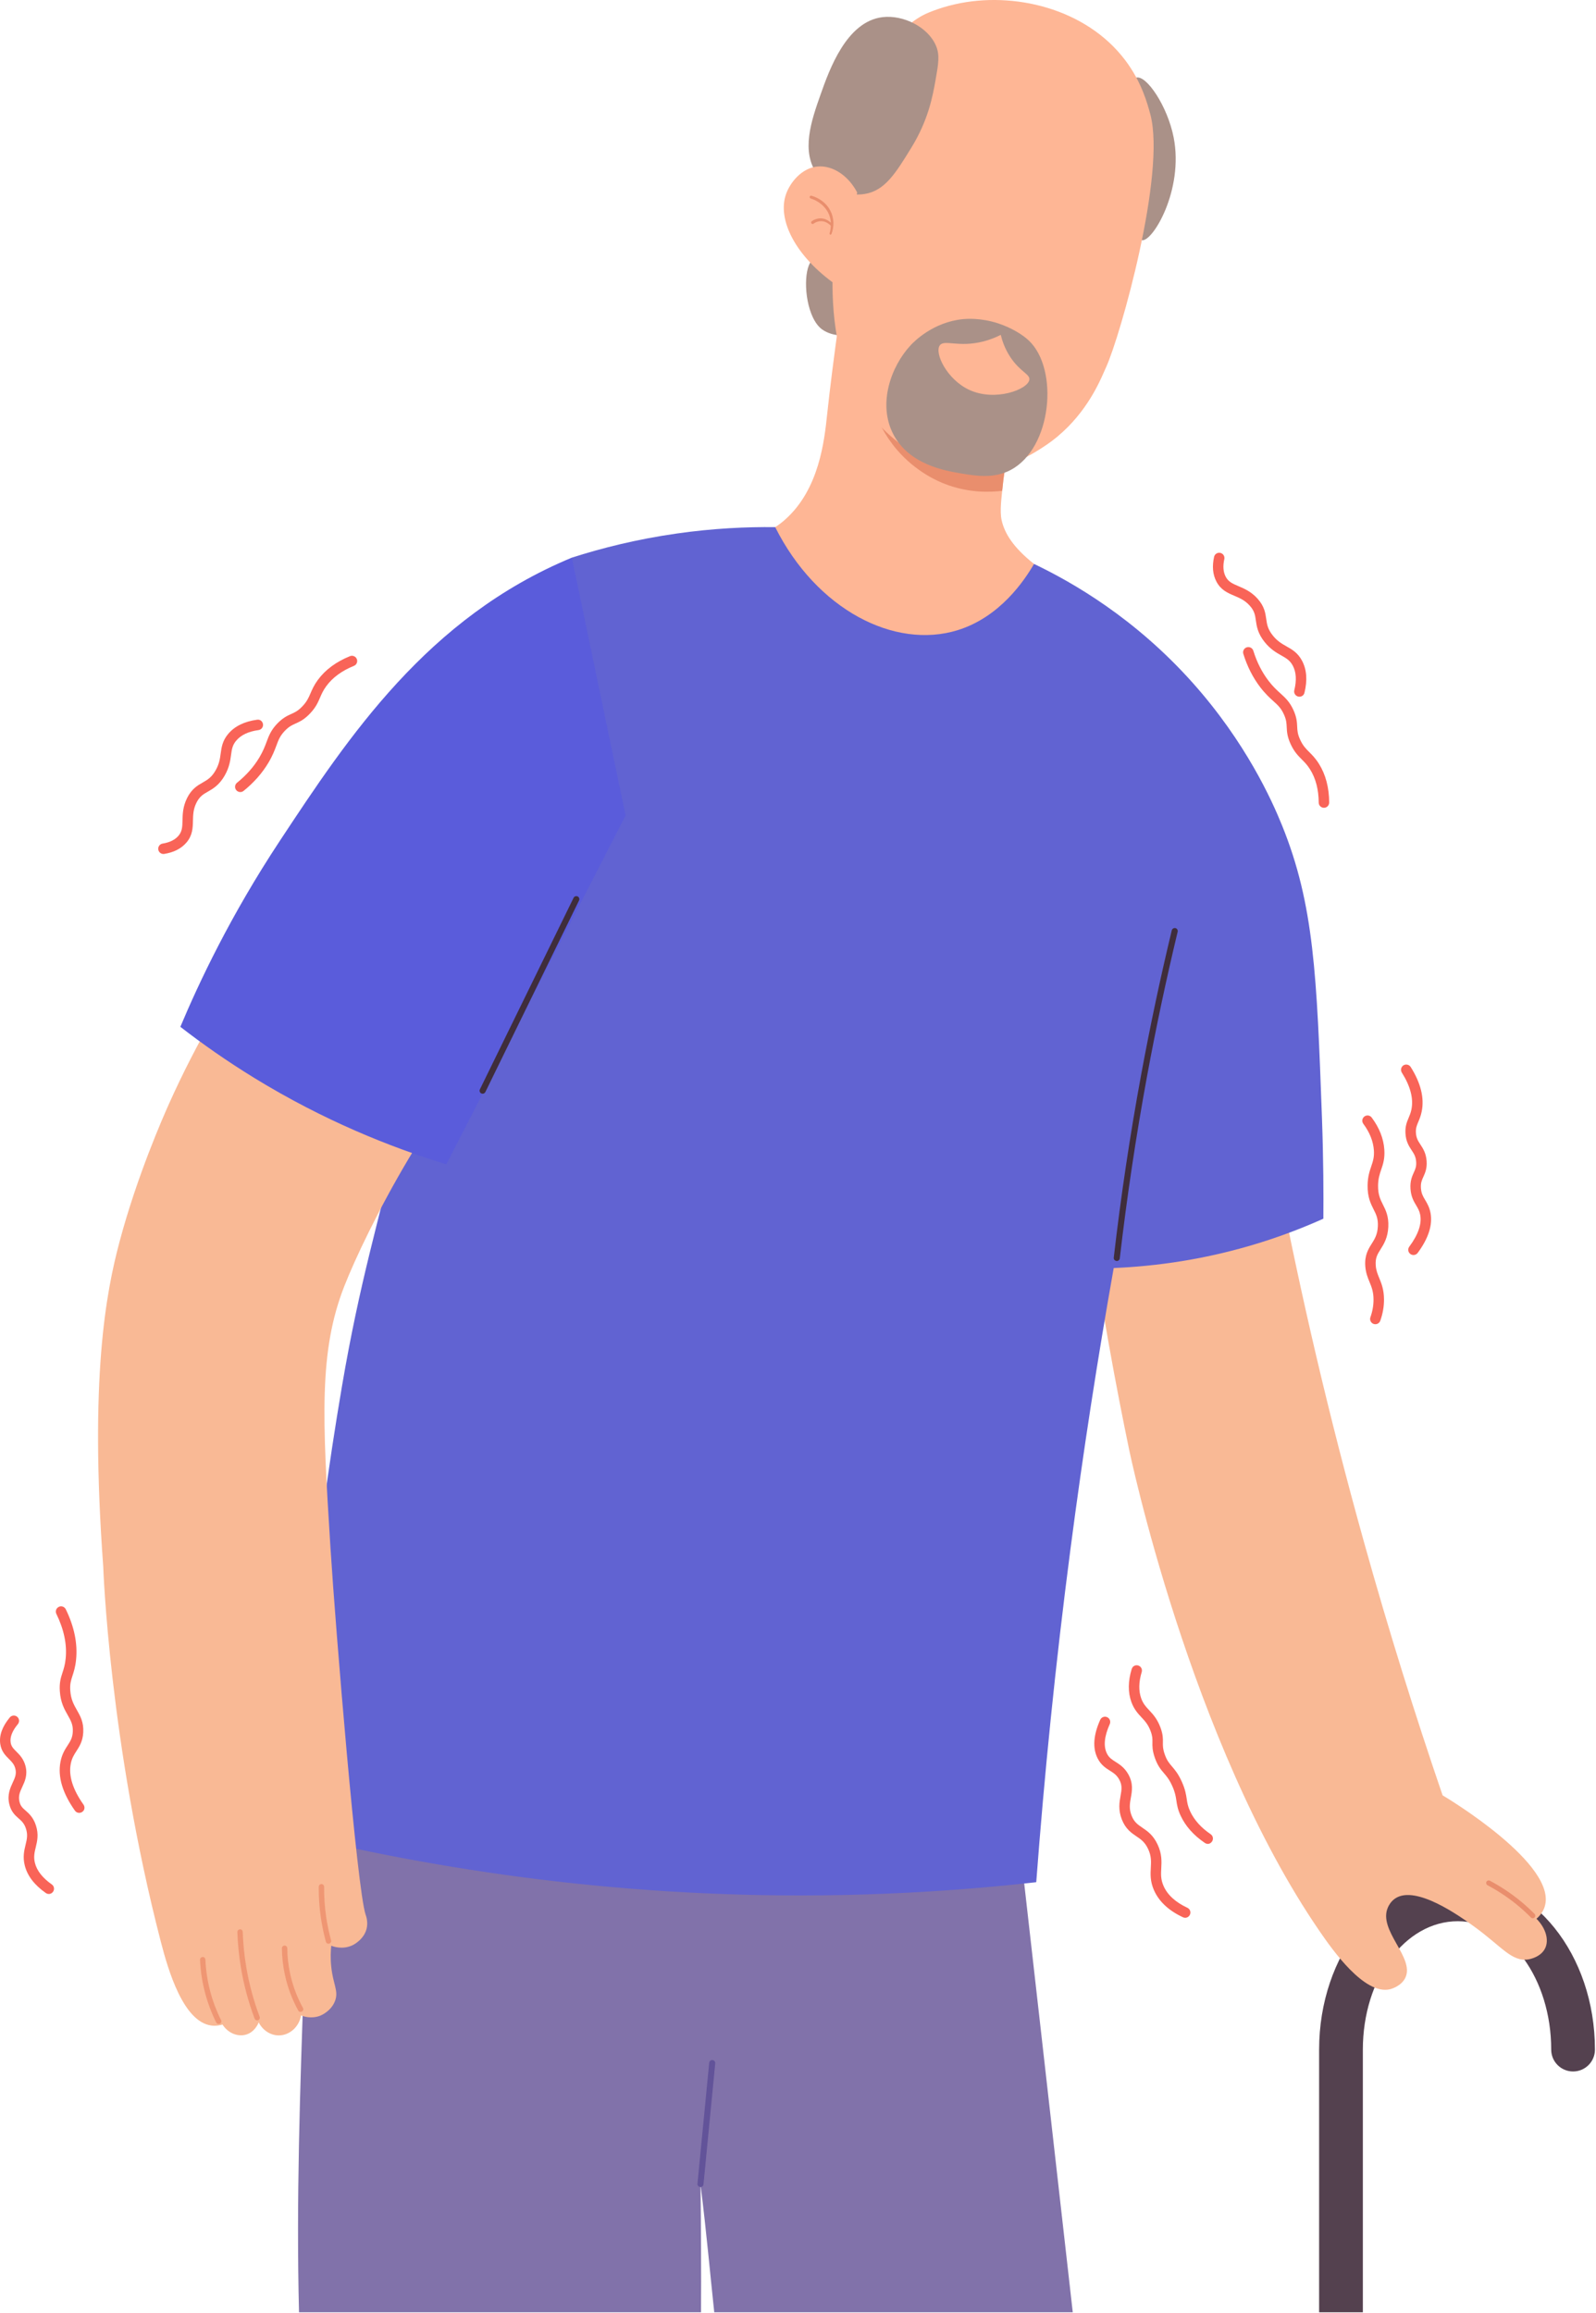 <?xml version="1.0" encoding="UTF-8" standalone="no"?>
<!DOCTYPE svg PUBLIC "-//W3C//DTD SVG 1.1//EN" "http://www.w3.org/Graphics/SVG/1.1/DTD/svg11.dtd">
<svg width="100%" height="100%" viewBox="0 0 227 329" version="1.1" xmlns="http://www.w3.org/2000/svg" xmlns:xlink="http://www.w3.org/1999/xlink" xml:space="preserve" xmlns:serif="http://www.serif.com/" style="fill-rule:evenodd;clip-rule:evenodd;stroke-linejoin:round;stroke-miterlimit:2;">
    <g transform="matrix(1,0,0,1,-14.476,-121.131)">
        <path d="M22.643,349.805L22.835,349.669C23.204,349.489 23.65,349.643 23.832,350.012C25.038,352.483 25.532,354.895 25.297,357.177C25.192,358.223 24.974,358.887 24.784,359.473C24.566,360.146 24.407,360.634 24.47,361.565C24.558,362.844 24.972,363.572 25.412,364.345C25.898,365.198 26.4,366.082 26.316,367.529C26.247,368.79 25.77,369.523 25.352,370.171C25.015,370.691 24.696,371.183 24.539,372C24.214,373.688 24.823,375.637 26.348,377.792C26.586,378.126 26.526,378.604 26.172,378.829C25.836,379.068 25.371,378.988 25.134,378.653C23.363,376.152 22.671,373.819 23.076,371.719C23.287,370.615 23.72,369.948 24.102,369.36C24.481,368.774 24.782,368.313 24.83,367.443C24.889,366.437 24.547,365.838 24.118,365.081C23.637,364.239 23.095,363.283 22.985,361.668C22.902,360.447 23.128,359.751 23.368,359.012C23.544,358.473 23.726,357.914 23.815,357.026C24.022,355.024 23.576,352.885 22.492,350.665C22.348,350.37 22.417,350.023 22.643,349.805Z" style="fill:rgb(249,100,88);fill-rule:nonzero;"/>
        <path d="M15.923,365.339C16.192,365.077 16.622,365.055 16.918,365.3C17.233,365.563 17.278,366.032 17.016,366.349C16.223,367.304 15.877,368.178 15.989,368.949C16.071,369.519 16.375,369.822 16.796,370.244C17.262,370.709 17.838,371.287 18.101,372.301C18.43,373.577 18.01,374.483 17.64,375.283C17.314,375.985 17.058,376.54 17.24,377.353C17.384,377.997 17.674,378.253 18.113,378.641C18.605,379.074 19.216,379.613 19.585,380.756C20.002,382.036 19.768,383.006 19.56,383.859C19.382,384.595 19.229,385.23 19.443,386.088C19.719,387.192 20.526,388.22 21.841,389.144C22.179,389.381 22.26,389.845 22.023,390.181C21.772,390.539 21.321,390.599 20.987,390.363C19.369,389.229 18.364,387.911 17.998,386.449C17.694,385.235 17.917,384.318 18.112,383.509C18.304,382.719 18.454,382.094 18.168,381.215C17.924,380.461 17.556,380.135 17.127,379.759C16.617,379.306 16.036,378.794 15.787,377.678C15.495,376.371 15.935,375.421 16.287,374.656C16.606,373.974 16.855,373.435 16.658,372.676C16.498,372.052 16.147,371.703 15.743,371.298C15.238,370.793 14.667,370.221 14.512,369.161C14.339,367.956 14.795,366.689 15.869,365.397L15.923,365.339Z" style="fill:rgb(249,100,88);fill-rule:nonzero;"/>
        <path d="M208.607,279.879C208.931,279.691 209.349,279.771 209.577,280.079C210.664,281.536 211.266,283.074 211.371,284.652C211.456,285.917 211.188,286.707 210.927,287.472C210.706,288.123 210.497,288.737 210.48,289.727C210.459,291.043 210.807,291.731 211.173,292.461C211.565,293.238 212.008,294.118 211.937,295.623C211.86,297.188 211.296,298.082 210.842,298.803C210.395,299.512 210.071,300.024 210.147,301.093C210.197,301.816 210.407,302.323 210.647,302.907C210.96,303.672 211.317,304.539 211.324,305.943C211.33,306.955 211.151,307.974 210.793,308.975C210.656,309.359 210.232,309.564 209.842,309.425C209.455,309.286 209.252,308.86 209.391,308.474C209.689,307.637 209.838,306.788 209.834,305.95C209.829,304.837 209.557,304.174 209.269,303.474C209.003,302.829 208.729,302.161 208.66,301.196C208.55,299.642 209.099,298.774 209.583,298.008C209.999,297.348 210.392,296.723 210.448,295.554C210.501,294.439 210.211,293.861 209.842,293.132C209.431,292.313 208.962,291.386 208.991,289.701C209.01,288.478 209.28,287.689 209.517,286.991C209.748,286.309 209.949,285.719 209.886,284.751C209.799,283.465 209.293,282.193 208.384,280.968C208.137,280.638 208.205,280.172 208.536,279.927L208.607,279.879Z" style="fill:rgb(249,100,88);fill-rule:nonzero;"/>
        <path d="M214.103,272.643C214.444,272.436 214.904,272.544 215.119,272.884C216.551,275.154 217.079,277.287 216.684,279.222C216.557,279.849 216.367,280.295 216.201,280.692C215.986,281.2 215.83,281.568 215.861,282.214C215.899,282.992 216.165,283.396 216.5,283.91C216.878,284.485 217.305,285.137 217.385,286.271C217.457,287.319 217.174,287.945 216.924,288.498C216.702,288.985 216.527,289.372 216.576,290.11C216.628,290.876 216.869,291.285 217.179,291.803C217.459,292.275 217.778,292.81 217.935,293.618C218.265,295.33 217.653,297.252 216.114,299.327C215.873,299.655 215.401,299.727 215.073,299.481C214.742,299.239 214.673,298.772 214.919,298.441C216.198,296.714 216.72,295.186 216.471,293.901C216.364,293.349 216.148,292.985 215.898,292.565C215.554,291.986 215.164,291.329 215.091,290.209C215.016,289.098 215.322,288.425 215.566,287.884C215.777,287.416 215.945,287.048 215.898,286.376C215.846,285.628 215.586,285.229 215.255,284.729C214.869,284.139 214.429,283.47 214.374,282.287C214.325,281.302 214.583,280.697 214.828,280.111C214.981,279.749 215.127,279.404 215.225,278.924C215.538,277.379 215.08,275.614 213.857,273.678C213.637,273.329 213.75,272.855 214.103,272.643Z" style="fill:rgb(249,100,88);fill-rule:nonzero;"/>
        <path d="M175.544,358.286C175.725,358.034 176.051,357.912 176.364,358.009C176.759,358.127 176.981,358.543 176.861,358.937C176.432,360.357 176.407,361.617 176.791,362.687C177.068,363.454 177.463,363.877 177.923,364.367C178.467,364.949 179.084,365.61 179.542,366.861C179.896,367.833 179.886,368.433 179.875,368.962C179.868,369.444 179.86,369.861 180.14,370.654C180.444,371.521 180.762,371.893 181.165,372.363C181.585,372.854 182.06,373.41 182.564,374.533C183.059,375.629 183.168,376.354 183.265,376.998C183.347,377.559 183.421,378.044 183.758,378.764C184.336,379.994 185.315,381.085 186.667,382.002C187.008,382.232 187.095,382.696 186.864,383.037C186.577,383.443 186.17,383.465 185.829,383.233C184.253,382.163 183.103,380.873 182.411,379.396C181.979,378.479 181.883,377.837 181.791,377.218C181.701,376.618 181.617,376.055 181.207,375.146C180.79,374.218 180.422,373.788 180.032,373.331C179.588,372.814 179.131,372.277 178.734,371.148C178.367,370.104 178.376,369.482 178.387,368.937C178.395,368.46 178.402,368.085 178.141,367.374C177.788,366.406 177.325,365.91 176.833,365.385C176.336,364.851 175.771,364.247 175.389,363.19C174.896,361.813 174.911,360.236 175.437,358.505L175.544,358.286Z" style="fill:rgb(249,100,88);fill-rule:nonzero;"/>
        <path d="M171.035,365.603C171.237,365.32 171.615,365.21 171.944,365.358C172.32,365.525 172.488,365.967 172.319,366.342C171.536,368.089 171.399,369.498 171.916,370.531C172.211,371.123 172.619,371.381 173.134,371.708C173.709,372.071 174.426,372.522 174.97,373.508C175.681,374.795 175.488,375.867 175.317,376.813C175.172,377.618 175.036,378.38 175.425,379.364C175.787,380.286 176.298,380.632 176.943,381.07C177.673,381.563 178.499,382.123 179.133,383.494C179.755,384.832 179.695,385.902 179.643,386.846C179.596,387.691 179.556,388.423 179.966,389.357C180.524,390.631 181.665,391.676 183.358,392.467C183.731,392.64 183.893,393.083 183.717,393.456C183.543,393.838 183.099,393.991 182.728,393.815C180.697,392.869 179.309,391.57 178.601,389.953C178.049,388.696 178.105,387.669 178.156,386.765C178.205,385.882 178.246,385.121 177.78,384.12C177.32,383.125 176.759,382.743 176.107,382.304C175.388,381.815 174.57,381.261 174.038,379.911C173.496,378.532 173.694,377.433 173.852,376.548C174.008,375.68 174.122,375.053 173.664,374.227C173.307,373.578 172.858,373.294 172.339,372.966C171.743,372.59 171.065,372.163 170.583,371.197C169.857,369.746 169.984,367.908 170.96,365.733L171.035,365.603Z" style="fill:rgb(249,100,88);fill-rule:nonzero;"/>
        <path d="M48.655,233.782C48.438,233.782 48.222,233.688 48.075,233.505C47.816,233.185 47.867,232.715 48.187,232.457C49.508,231.395 50.579,230.183 51.37,228.854C51.901,227.961 52.162,227.265 52.39,226.652C52.714,225.783 53.019,224.962 53.934,224.02C54.718,223.213 55.348,222.928 55.905,222.676C56.425,222.441 56.875,222.237 57.505,221.568C58.141,220.891 58.37,220.36 58.636,219.743C58.871,219.2 59.134,218.585 59.683,217.836C60.742,216.392 62.28,215.253 64.255,214.454C64.635,214.302 65.072,214.485 65.225,214.865C65.38,215.247 65.196,215.68 64.814,215.834C63.101,216.527 61.778,217.497 60.886,218.717C60.436,219.33 60.227,219.817 60.003,220.333C59.71,221.016 59.406,221.722 58.591,222.588C57.757,223.475 57.1,223.771 56.518,224.034C56.02,224.258 55.589,224.453 55.005,225.056C54.307,225.777 54.087,226.361 53.787,227.172C53.548,227.812 53.252,228.607 52.65,229.616C51.766,231.098 50.579,232.443 49.122,233.617C48.984,233.728 48.819,233.782 48.655,233.782Z" style="fill:rgb(249,100,88);fill-rule:nonzero;"/>
        <path d="M37.725,242.59C37.364,242.59 37.048,242.33 36.99,241.964C36.924,241.558 37.199,241.176 37.606,241.11C38.602,240.949 39.356,240.58 39.847,240.015C40.396,239.382 40.411,238.729 40.433,237.822C40.452,236.945 40.477,235.854 41.084,234.636C41.736,233.324 42.568,232.85 43.303,232.429C43.984,232.04 44.572,231.703 45.153,230.677C45.664,229.774 45.765,229.024 45.863,228.301C45.986,227.408 46.112,226.485 46.934,225.51C47.854,224.417 49.236,223.741 51.044,223.494C51.467,223.422 51.828,223.725 51.882,224.13C51.939,224.538 51.653,224.914 51.246,224.968C49.814,225.164 48.748,225.668 48.075,226.468C47.53,227.115 47.45,227.697 47.339,228.5C47.233,229.284 47.101,230.26 46.449,231.41C45.668,232.793 44.766,233.309 44.042,233.722C43.387,234.097 42.869,234.394 42.418,235.299C41.959,236.22 41.941,237.016 41.92,237.857C41.897,238.887 41.872,239.952 40.972,240.99C40.246,241.828 39.193,242.363 37.843,242.58L37.725,242.59Z" style="fill:rgb(249,100,88);fill-rule:nonzero;"/>
        <path d="M241.325,412.638C241.325,414.357 239.935,415.747 238.215,415.747C236.495,415.747 235.105,414.357 235.105,412.638C235.105,402.567 229.145,394.378 221.825,394.378C214.275,394.378 208.315,402.567 208.315,412.638L208.315,449.997L202.095,449.997L202.095,412.638C202.095,399.138 210.845,388.157 221.595,388.157C232.575,388.157 241.325,399.138 241.325,412.638Z" style="fill:rgb(84,65,79);fill-rule:nonzero;"/>
        <path d="M233.012,394.029C234.34,395.364 234.815,397.037 234.243,398.224C233.642,399.472 232.085,399.766 231.89,399.8C229.484,400.218 228.058,397.951 224.045,395.065C222.124,393.683 215.891,389.2 212.943,391.123C212.275,391.56 211.979,392.192 211.888,392.395C210.411,395.658 215.704,399.509 214.37,402.392C213.792,403.638 212.288,404.026 212.192,404.05C208.534,404.941 203.959,398.41 202.17,395.806C183.719,368.949 175.078,327.332 175.078,327.332C173.327,318.901 171.057,306.956 169.013,292.414C178.136,291.36 187.259,290.307 196.383,289.253C199.509,305.354 203.459,322.468 208.46,340.396C211.997,353.071 215.766,365.104 219.657,376.474C220.341,376.878 236.106,386.348 234.171,392.335C233.989,392.896 233.637,393.474 233.012,394.029Z" style="fill:rgb(249,185,149);fill-rule:nonzero;"/>
        <path d="M231.264,391.959C231.02,391.748 230.773,391.542 230.523,391.342C229.232,390.306 227.839,389.391 226.384,388.618C226.205,388.525 225.986,388.592 225.893,388.769C225.799,388.944 225.874,389.167 226.042,389.26C227.458,390.01 228.814,390.9 230.068,391.906C230.822,392.509 231.546,393.165 232.221,393.849C232.387,394.001 232.593,393.992 232.735,393.853C232.877,393.71 232.878,393.48 232.739,393.338C232.269,392.864 231.774,392.401 231.264,391.959Z" style="fill:rgb(233,142,109);fill-rule:nonzero;"/>
        <path d="M114.155,432.188C114.138,432.047 114.125,431.897 114.105,431.758C114.105,431.907 114.105,432.048 114.115,432.197C114.185,438.027 114.215,443.957 114.185,449.997L57.004,449.997C56.605,433.968 57.145,418.397 57.725,401.838C58.024,393.037 58.685,379.987 60.285,364.018C92.615,363.838 124.935,363.647 157.255,363.457C161.155,397.878 164.425,426.688 167.055,449.997L116.065,449.997C115.475,444.497 114.95,438.564 114.155,432.188Z" style="fill:rgb(129,114,170);fill-rule:nonzero;"/>
        <path d="M114.105,432.193C113.825,432.168 113.653,431.957 113.676,431.72L115.347,414.514C115.367,414.277 115.583,414.104 115.816,414.125C116.056,414.148 116.228,414.359 116.204,414.598L114.534,431.804C114.513,432.026 114.324,432.193 114.105,432.193Z" style="fill:rgb(98,83,153);fill-rule:nonzero;"/>
        <path d="M71.179,282.702C68.346,294.759 65.658,303.341 63.11,318.313C59.151,341.585 57.234,363.052 56.523,382.137C78.939,387.523 106.209,391.494 137.13,390.581C145.776,390.325 154.03,389.708 161.862,388.828C163,373.717 164.584,357.901 166.728,341.456C168.536,327.578 170.612,314.243 172.879,301.479C178.741,301.231 185.957,300.307 193.866,297.819C197.1,296.803 200.046,295.65 202.697,294.461C202.726,291.148 202.718,286.127 202.495,280.019C201.761,259.891 201.393,249.824 196.821,238.524C195.383,234.969 191.688,226.744 184.145,218.282C175.935,209.072 167.084,203.984 161.545,201.337C149.274,199.592 137.003,197.848 124.733,196.104C120.68,196.054 115.958,196.266 110.743,197.01C104.986,197.831 99.968,199.109 95.81,200.441L71.179,282.702Z" style="fill:rgb(97,99,210);fill-rule:nonzero;"/>
        <path d="M173.315,300.481C173.028,300.451 172.859,300.237 172.887,300.001C173.882,291.363 175.191,282.615 176.778,274.002C178.046,267.127 179.511,260.212 181.138,253.451C181.195,253.22 181.438,253.085 181.658,253.132C181.891,253.188 182.032,253.421 181.975,253.653C180.355,260.399 178.89,267.299 177.628,274.157C176.045,282.754 174.739,291.481 173.744,300.099C173.72,300.319 173.531,300.481 173.315,300.481Z" style="fill:rgb(63,45,59);fill-rule:nonzero;"/>
        <path d="M50.46,256.843C46.848,262.102 42.511,269.21 38.534,278.074C37.737,279.851 33.98,288.327 31.469,297.771C29.564,304.938 27.198,317.098 29.16,343.957C29.16,343.957 30.003,368.935 37.359,397.332C38.413,401.402 40.557,408.69 44.539,409.216C45.187,409.301 45.745,409.189 46.123,409.077C46.914,410.317 48.341,410.871 49.537,410.485C50.728,410.102 51.201,408.942 51.27,408.765C51.84,409.903 52.969,410.632 54.161,410.618C55.657,410.602 57.017,409.42 57.29,407.779C57.597,407.9 58.732,408.305 60.001,407.825C60.076,407.797 61.604,407.193 62.148,405.661C62.644,404.266 61.861,403.404 61.592,400.875C61.455,399.591 61.52,398.531 61.59,397.863C61.823,397.957 63.168,398.47 64.61,397.798C64.692,397.76 66.234,397.013 66.619,395.44C66.856,394.473 66.545,393.637 66.483,393.459C65.244,389.847 62.209,352.83 61.481,341.286C60.313,322.767 59.828,313.328 63.434,304.093C64.933,300.256 68.252,293.227 72.606,285.906C75.578,280.911 78.36,276.909 80.427,274.092C70.438,268.342 60.449,262.592 50.46,256.843Z" style="fill:rgb(249,185,149);fill-rule:nonzero;"/>
        <path d="M45.555,408.994C45.421,408.988 45.294,408.911 45.23,408.782C44.561,407.438 44.028,406.023 43.647,404.58C43.237,403.046 42.995,401.46 42.926,399.869C42.917,399.658 43.081,399.479 43.29,399.47C43.524,399.447 43.679,399.625 43.689,399.834C43.755,401.372 43.99,402.902 44.383,404.384C44.752,405.778 45.268,407.144 45.914,408.443C46.007,408.631 45.931,408.86 45.742,408.955L45.555,408.994Z" style="fill:rgb(239,150,115);fill-rule:nonzero;"/>
        <path d="M61.179,397.582C61.019,397.575 60.873,397.466 60.828,397.301C60.52,396.172 60.278,395.012 60.108,393.854C59.898,392.415 59.799,390.941 59.811,389.473C59.813,389.263 59.991,389.09 60.203,389.095C60.407,389.101 60.576,389.274 60.575,389.48C60.563,390.908 60.66,392.343 60.863,393.743C61.029,394.87 61.264,396.001 61.565,397.101C61.62,397.304 61.501,397.513 61.296,397.569L61.179,397.582Z" style="fill:rgb(239,150,115);fill-rule:nonzero;"/>
        <path d="M57.213,407.279C57.085,407.274 56.961,407.203 56.895,407.082C56.006,405.461 55.363,403.729 54.981,401.933C54.723,400.721 54.585,399.474 54.571,398.227C54.57,398.017 54.74,397.844 54.95,397.841C55.157,397.823 55.332,398.009 55.336,398.22C55.348,399.416 55.48,400.611 55.728,401.775C56.094,403.498 56.712,405.16 57.565,406.715C57.666,406.9 57.599,407.132 57.414,407.233L57.213,407.279Z" style="fill:rgb(239,150,115);fill-rule:nonzero;"/>
        <path d="M51.033,408.484C50.885,408.478 50.748,408.385 50.693,408.237C49.803,405.869 49.143,403.41 48.734,400.931C48.462,399.283 48.294,397.602 48.237,395.928C48.231,395.717 48.395,395.541 48.606,395.534C48.828,395.504 48.994,395.693 49,395.902C49.056,397.543 49.22,399.192 49.486,400.806C49.888,403.236 50.534,405.646 51.407,407.968C51.481,408.165 51.382,408.386 51.185,408.46L51.033,408.484Z" style="fill:rgb(239,150,115);fill-rule:nonzero;"/>
        <path d="M95.81,200.441C75.254,208.961 64.043,225.934 54.281,240.714C47.238,251.377 42.771,260.887 40.127,267.171C43.263,269.603 46.771,272.068 50.67,274.459C60.532,280.506 69.998,284.292 77.958,286.723C86.456,270.187 94.954,253.65 103.452,237.115C100.904,224.89 98.357,212.666 95.81,200.441Z" style="fill:rgb(90,92,219);fill-rule:nonzero;"/>
        <path d="M83.121,276.688L82.932,276.644C82.716,276.539 82.628,276.281 82.732,276.067L96.056,248.826C96.161,248.61 96.424,248.525 96.633,248.627C96.849,248.731 96.937,248.989 96.833,249.204L83.509,276.445C83.435,276.599 83.279,276.688 83.121,276.688Z" style="fill:rgb(63,45,59);fill-rule:nonzero;"/>
        <path d="M176.098,132.168C177.518,131.785 180.524,136.191 181.406,140.68C182.874,148.16 178.386,155.601 176.881,155.293C176.55,155.226 176.248,154.759 175.821,149.342C175.011,139.025 174.505,132.599 176.098,132.168Z" style="fill:rgb(170,145,136);fill-rule:nonzero;"/>
        <path d="M130.348,157.919C128.953,158.326 128.682,162.67 129.856,165.721C130.432,167.215 131.115,167.774 131.419,167.992C132.96,169.094 135.489,169.104 136.29,168.063C138.039,165.79 132.495,157.294 130.348,157.919Z" style="fill:rgb(170,145,136);fill-rule:nonzero;"/>
        <path d="M136.144,150.401C134.396,162.429 132.956,172.245 132.117,180.105C131.722,183.792 131.007,190.731 126.116,195.055C125.57,195.541 125.041,195.91 124.733,196.104C130.628,207.865 141.735,213.531 150.684,210.758C156.708,208.891 160.186,203.683 161.545,201.337C158.565,198.977 157.356,196.963 156.942,195.134C156.638,193.793 156.95,191.728 157.084,190.332C157.204,189.106 157.359,188.098 157.48,187.402C151.952,175.787 146.425,164.163 140.893,152.548C139.311,151.832 137.727,151.117 136.144,150.401Z" style="fill:rgb(254,182,149);fill-rule:nonzero;"/>
        <path d="M157.012,190.938C155.297,191.151 152.255,191.269 148.864,189.958C147.994,189.622 144.812,188.323 142.042,185.091C138.599,181.075 137.976,176.621 137.843,174.879C138.501,176.294 142.775,184.91 151.804,186.82C153.845,187.267 155.74,187.271 157.334,187.098C157.377,187.2 157.437,187.301 157.48,187.402C157.361,188.094 157.203,189.104 157.084,190.332C157.076,190.522 157.042,190.731 157.012,190.938Z" style="fill:rgb(233,142,109);fill-rule:nonzero;"/>
        <path d="M152.216,187.964C157.612,188.244 161.574,185.566 163.187,184.488C168.061,181.221 170.31,176.627 171.173,174.758C171.418,174.227 171.621,173.75 171.808,173.331C173.854,168.817 180.311,145.913 178.102,137.445C177.699,135.966 176.902,132.856 174.513,129.689C168.904,122.273 158.542,119.874 150.35,121.73C149.112,122.004 148.091,122.342 147.392,122.598C147.392,122.598 146.928,122.768 146.499,122.946C142.236,124.707 138.906,130.346 138.906,130.346C135.913,135.418 135.119,140.32 134.878,141.905C132.862,155.108 130.667,169.49 137.599,179.145C138.523,180.431 140.865,183.693 145.2,185.921C146.471,186.573 148.892,187.791 152.216,187.964Z" style="fill:rgb(254,182,149);fill-rule:nonzero;"/>
        <path d="M152.33,176.579C149.157,175.104 147.336,171.326 148.152,170.24C148.798,169.38 150.803,170.594 154.318,169.698C155.438,169.413 156.301,169.018 156.815,168.756C157,169.524 157.373,170.713 158.193,171.945C159.575,174.021 160.968,174.332 160.886,175.114C160.741,176.508 156.029,178.299 152.33,176.579ZM160.84,169.597C159.835,168.631 158.159,167.689 156.471,167.132C153.953,166.301 151.873,166.479 151.468,166.518C147.163,166.934 144.443,169.757 144.009,170.222C141.19,173.236 139.275,178.604 141.552,182.936C143.803,187.22 148.887,188.079 151.148,188.461C153.237,188.814 155.834,189.253 158.252,187.96C164.074,184.849 165.107,173.703 160.84,169.597Z" style="fill:rgb(170,145,136);fill-rule:nonzero;"/>
        <path d="M140.009,123.569C142.945,123.224 146.474,124.959 147.609,127.653C148.154,128.947 147.957,130.157 147.539,132.524C147.125,134.868 146.497,138.229 144.114,142.107C141.863,145.773 140.355,148.228 137.497,148.713C135.018,149.135 132.287,147.945 130.798,146.019C128.291,142.77 129.91,138.188 131.184,134.581C132.421,131.08 134.861,124.176 140.009,123.569Z" style="fill:rgb(170,145,136);fill-rule:nonzero;"/>
        <path d="M126.28,148.723C124.964,152.427 127.698,157.655 133.395,161.639L136.396,148.51C135.11,146.058 132.885,144.641 130.791,144.811C128.511,144.995 126.862,147.087 126.28,148.723Z" style="fill:rgb(254,182,149);fill-rule:nonzero;"/>
        <path d="M129.896,148.968C131.005,149.294 132.03,150.018 132.567,151.078C133.121,152.118 133.145,153.381 132.722,154.449L132.538,154.53L132.456,154.352C132.577,153.987 132.626,153.608 132.641,153.228C132.329,152.91 131.919,152.666 131.491,152.604C131.033,152.534 130.559,152.668 130.188,152.945C130.091,153.015 129.957,152.996 129.884,152.899C129.813,152.804 129.835,152.663 129.934,152.592C130.391,152.262 130.992,152.117 131.552,152.223C131.98,152.301 132.337,152.526 132.651,152.804C132.615,152.264 132.472,151.737 132.208,151.27C131.698,150.355 130.785,149.676 129.785,149.363C129.677,149.331 129.608,149.211 129.641,149.104C129.673,148.997 129.789,148.935 129.896,148.968Z" style="fill:rgb(233,142,109);fill-rule:nonzero;"/>
        <path d="M191.335,213.63C191.416,213.428 191.583,213.263 191.807,213.194C192.2,213.072 192.617,213.292 192.739,213.686C193.238,215.306 193.969,216.749 194.911,217.975C195.543,218.799 196.094,219.298 196.579,219.737C197.267,220.359 197.917,220.945 198.454,222.145C198.914,223.171 198.946,223.862 198.975,224.472C199,225.042 199.023,225.536 199.412,226.369C199.806,227.21 200.215,227.619 200.69,228.094C201.108,228.513 201.582,228.985 202.074,229.772C203.025,231.29 203.515,233.141 203.527,235.271C203.527,235.68 203.197,236.018 202.787,236.02C202.375,236.022 202.041,235.691 202.038,235.279C202.027,233.432 201.615,231.844 200.812,230.564C200.408,229.919 200.034,229.545 199.637,229.146C199.11,228.622 198.567,228.078 198.063,227.001C197.547,225.898 197.515,225.178 197.486,224.54C197.461,223.994 197.44,223.522 197.096,222.756C196.684,221.841 196.222,221.421 195.58,220.842C195.073,220.384 194.444,219.814 193.729,218.883C192.679,217.513 191.867,215.913 191.315,214.125C191.264,213.957 191.274,213.783 191.335,213.63Z" style="fill:rgb(249,100,88);fill-rule:nonzero;"/>
        <path d="M187.191,200.218C187.325,199.883 187.683,199.686 188.045,199.767C188.446,199.855 188.7,200.253 188.61,200.656C188.392,201.64 188.456,202.477 188.8,203.142C189.185,203.886 189.787,204.142 190.621,204.497C191.428,204.839 192.433,205.266 193.341,206.28C194.318,207.371 194.452,208.319 194.571,209.158C194.68,209.934 194.776,210.605 195.515,211.525C196.164,212.333 196.824,212.704 197.46,213.063C198.244,213.506 199.055,213.965 199.658,215.089C200.333,216.348 200.45,217.883 200.011,219.653C199.921,220.073 199.507,220.296 199.11,220.197C198.71,220.099 198.466,219.694 198.566,219.296C198.914,217.894 198.839,216.716 198.346,215.795C197.945,215.049 197.434,214.76 196.729,214.36C196.04,213.972 195.182,213.489 194.354,212.458C193.358,211.22 193.212,210.191 193.096,209.367C192.991,208.619 192.906,208.028 192.231,207.275C191.545,206.507 190.813,206.197 190.038,205.866C189.09,205.464 188.109,205.047 187.478,203.827C186.968,202.843 186.859,201.667 187.157,200.332L187.191,200.218Z" style="fill:rgb(249,100,88);fill-rule:nonzero;"/>
    </g>
</svg>
